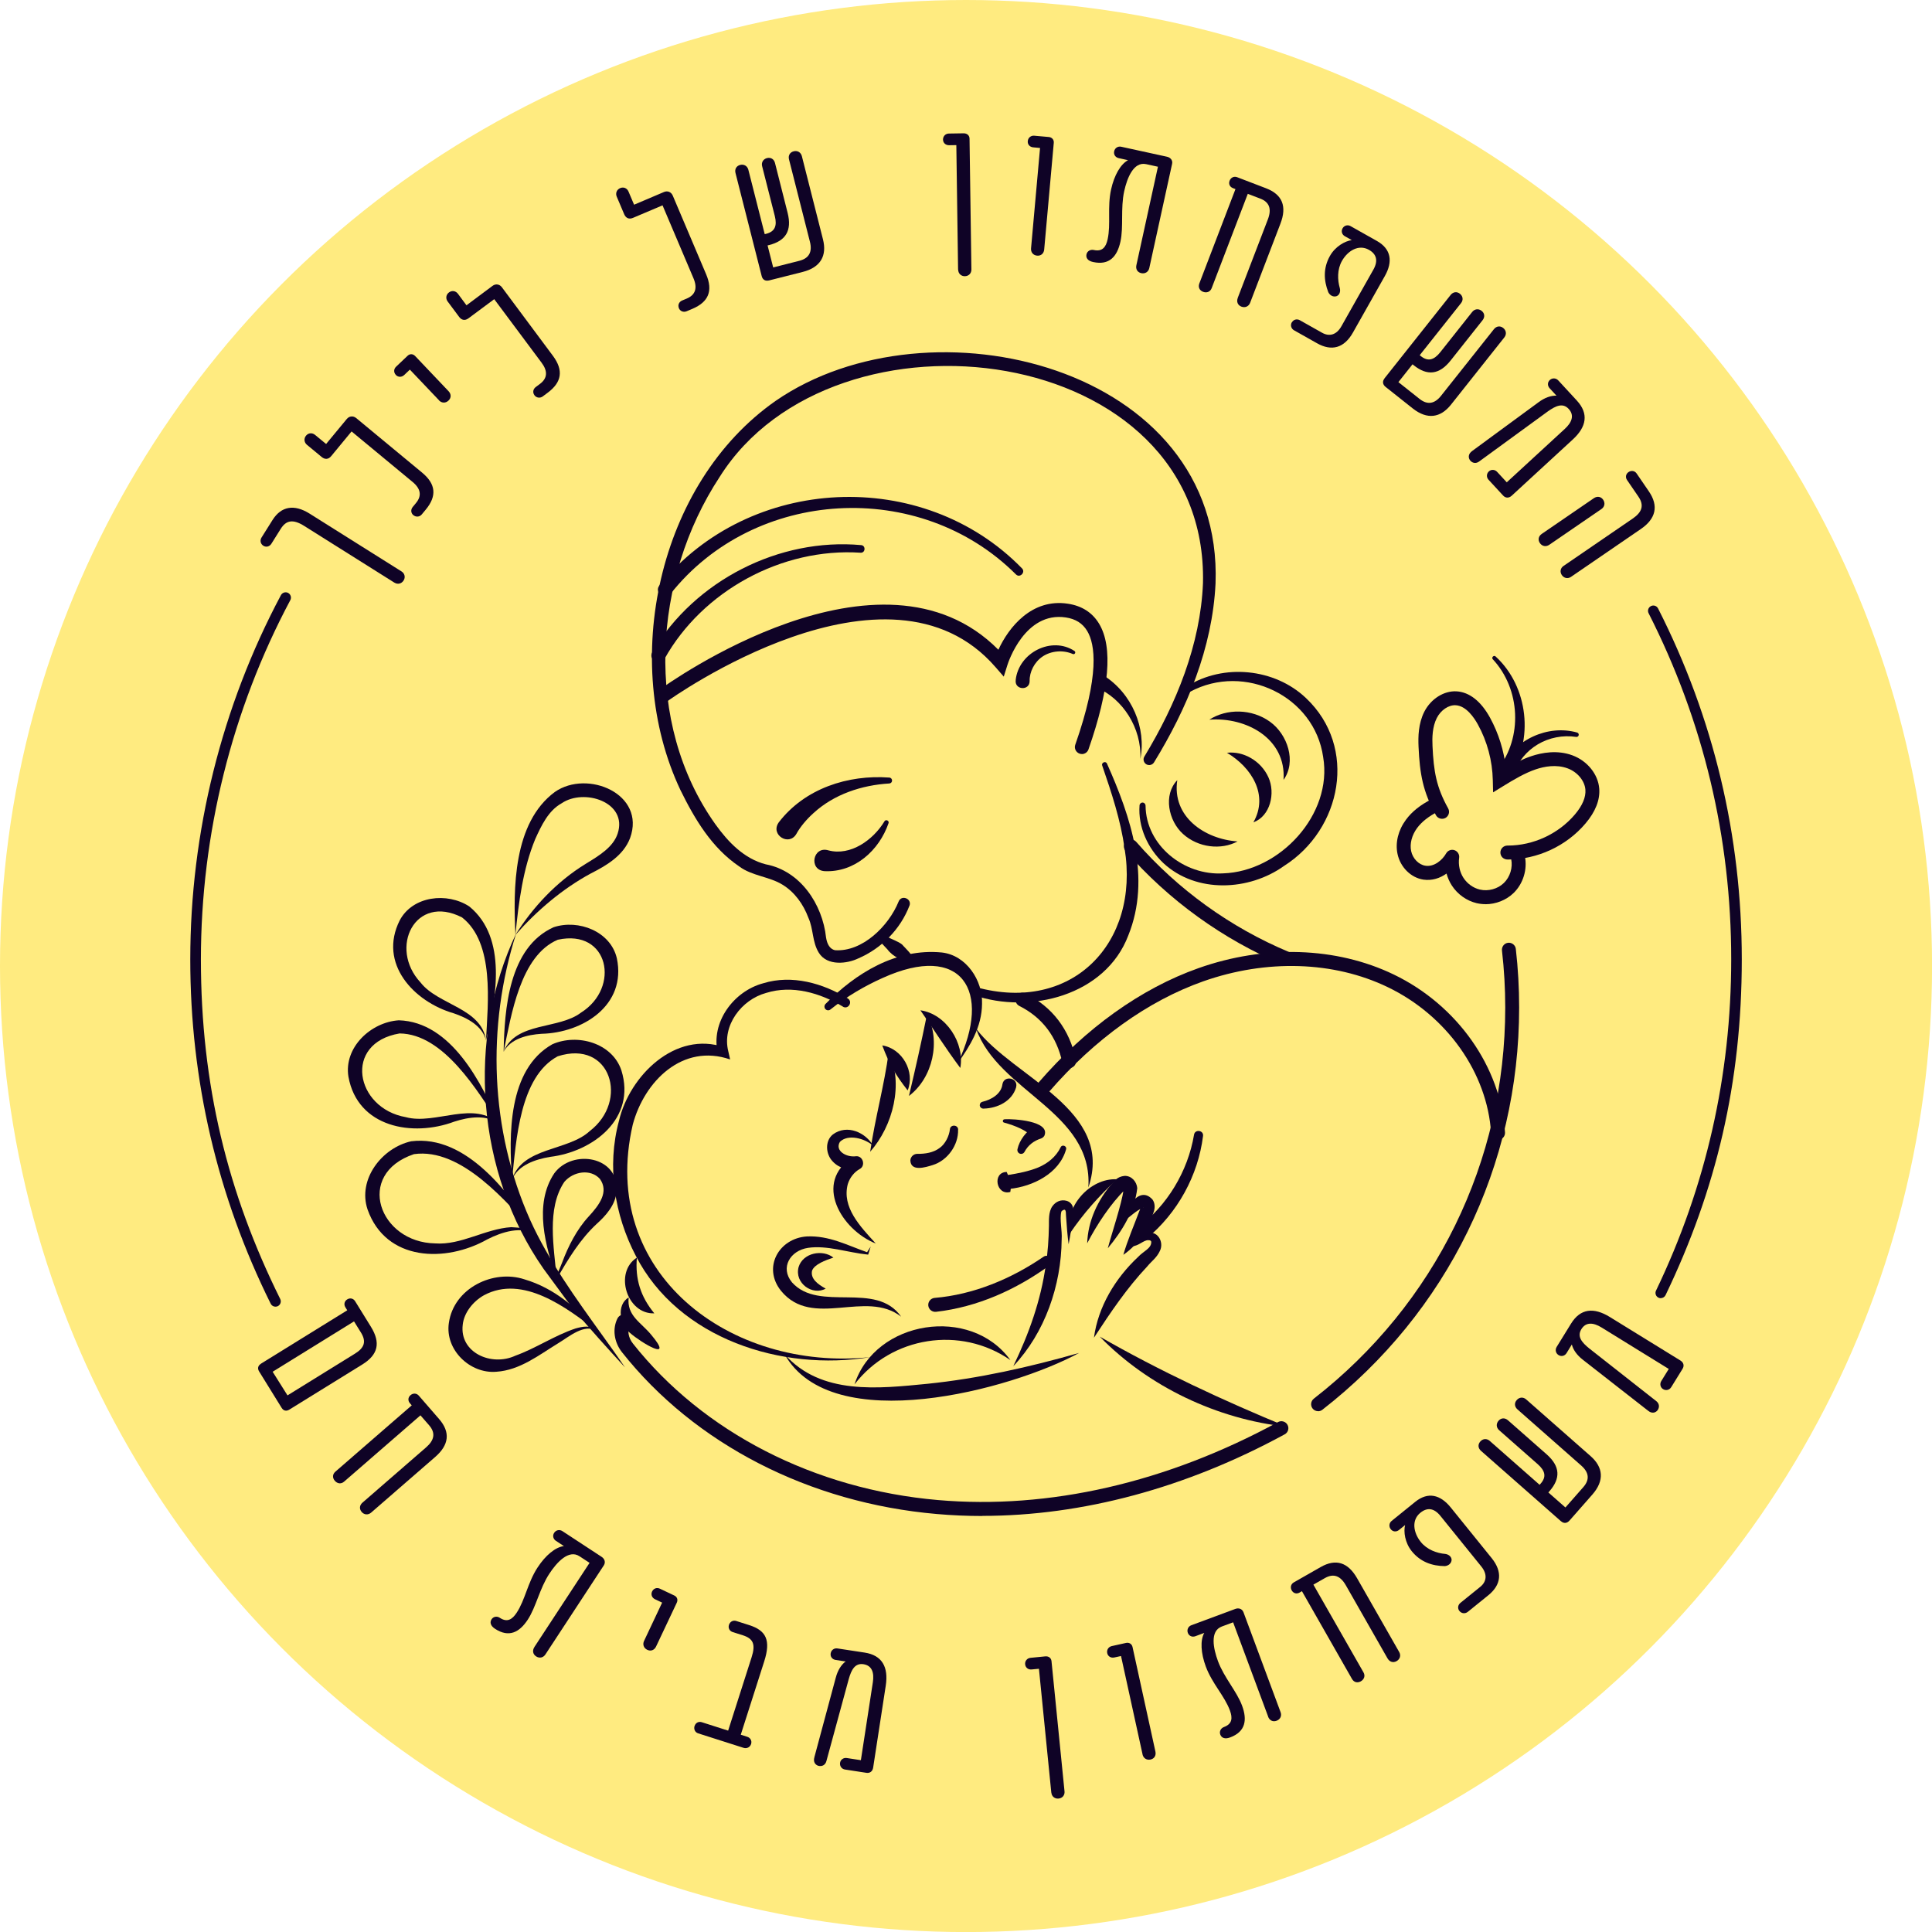 <svg xmlns="http://www.w3.org/2000/svg" id="Layer_2" viewBox="0 0 330.71 330.71"><defs><style>      .cls-1 {        fill: #0f0326;      }      .cls-2 {        fill: #ffeb80;      }    </style></defs><g id="Layer_16"><g><circle class="cls-2" cx="165.36" cy="165.36" r="165.36"></circle><g><g><g><g><g><path class="cls-1" d="M133.28,140.8c4.46-5.84,11.88-8.22,18.94-7.7.28.01.49.25.48.53-.01.26-.21.46-.46.48-4.74.28-9.49,1.85-13.01,5.09-1.18,1.06-2.27,2.36-2.92,3.56-1.28,2.16-4.47.12-3.03-1.95h0Z"></path><path class="cls-1" d="M141.8,145.56c3.79,1.01,7.68-1.78,9.61-4.99.24-.38.85-.06.68.35-1.59,4.62-5.77,8.45-10.95,8.2-2.77-.2-2-4.36.66-3.56h0Z"></path><path class="cls-1" d="M173.94,186.11c-.72,2.43-3.22,3.58-5.49,3.65-.36.06-.72-.18-.74-.56-.01-.29.18-.54.45-.6,1.57-.36,3.23-1.37,3.43-3,.28-1.63,2.77-1.09,2.34.51h0Z"></path><path class="cls-1" d="M164,193.38c.08,2.59-1.78,5.28-4.38,6.06-1.21.38-3.71,1.16-3.79-.8.03-.64.56-1.13,1.19-1.13,1.35.02,2.74-.2,3.81-1,.99-.69,1.65-2.07,1.77-3.21.08-.87,1.43-.79,1.41.08h0Z"></path><path class="cls-1" d="M171.93,191.59c1.49-.1,7.93.27,6.84,2.82-.14.23-.36.4-.6.48-1.17.38-2.18,1.11-2.8,2.28-.17.32-.56.44-.88.27-.26-.14-.39-.44-.33-.71.35-1.59,1.5-3.07,2.93-3.97,0,0-.21,2-.22,1.99-1.07-1.26-3.07-2.06-5-2.59-.32-.07-.25-.56.07-.56h0Z"></path><path class="cls-1" d="M182.49,196.73c-1.16,4.14-5.69,6.37-9.69,6.78-.65.09-1.26-.37-1.35-1.02s.37-1.26,1.02-1.35c1.78-.28,3.58-.62,5.25-1.3,1.63-.69,3.05-1.83,3.84-3.46.24-.54,1.1-.21.93.35h0Z"></path><path class="cls-1" d="M172.32,200.61c.29.79.54,1.02.77,1.56.05.6-.02,1.02-.15,1.86-2.43.68-3.14-3.39-.62-3.42h0Z"></path><path class="cls-1" d="M142.66,215.27c-1.35.44-3.27,1.15-3.66,2.25-.29,1.37.98,2.32,2.34,3.06-2.24,1.25-5.38-.91-4.64-3.69.75-2.46,4.13-3.08,5.96-1.62h0Z"></path><path class="cls-1" d="M173.86,116.39c.53-4.72,6.19-7.52,10.06-4.96.14.09.18.27.09.41-.08.13-.24.17-.37.11-1.71-.75-3.74-.53-5.16.42-1.42.95-2.27,2.65-2.23,4.2,0,1.74-2.64,1.55-2.38-.18h0Z"></path></g><g><path class="cls-1" d="M203.17,117.49c6.23-3.94,15.01-3.12,20.4,2.02,8.88,8.41,6.11,22.44-3.78,28.72-5.99,4.28-15,4.73-20.63-.47-2.7-2.54-4.37-6.21-4.1-9.9.02-.28.27-.5.55-.48.27.02.47.25.48.51.06,6.88,6.65,12.01,13.27,11.61,9.68-.3,18.81-10.07,17.13-19.92-1.48-10.41-13.45-16.17-22.77-11.17-.58.33-1.1-.58-.54-.92h0Z"></path><path class="cls-1" d="M155.94,164.84c-1.53-.45-3.07-1.03-4.03-2.32,0,0-1.07-1.14-1.07-1.14-.57-.59.23-1.53.9-1.09.77.45,2.05.85,2.7,1.41.36.47,3.23,3.04,1.49,3.15h0Z"></path><path class="cls-1" d="M189.49,130.72c4.05,9.05,7.62,19.59,3.64,29.42-3.9,10.25-16.82,13.53-26.45,10.2-.37-.12-.58-.52-.46-.89.12-.36.5-.57.87-.47,16.33,4.52,28.07-7.47,25.41-23.76-.67-4.8-2.22-9.5-3.83-14.18-.19-.5.61-.84.82-.32h0Z"></path><path class="cls-1" d="M155.68,155.02c-1.55,4.04-4.77,7.31-8.73,9.02-1.92.94-5.35,1.36-6.78-.94-1.16-1.86-.91-4.06-1.79-5.99-.87-2.35-2.37-4.41-4.43-5.67-2.23-1.39-5.24-1.5-7.4-3.12-4.72-3.19-7.63-8.11-10.07-13.07-10.36-21.9-3.92-52.5,16.29-66.63,26.38-18.23,76.69-5.95,75.3,31.27-.54,11.05-4.88,21.4-10.53,30.61-.28.45-.87.6-1.33.32-.45-.28-.6-.87-.32-1.32,5.47-9.02,9.6-19.18,10.03-29.68.97-41.34-63.13-49.38-82.74-18.17-11.42,17.38-13.06,42.08-.75,59.41,2.21,3.09,4.95,5.94,8.65,6.89,5.94,1.12,9.71,6.84,10.32,12.53.18,1.15.65,1.96,1.51,2.17,4.71.34,9.23-4.16,10.91-8.33.48-1.22,2.31-.49,1.86.72h0Z"></path><path class="cls-1" d="M185.18,129.07c-.13,0-.27-.02-.39-.07-.62-.22-.95-.9-.73-1.52,4.19-11.94,3.42-17.19,2.03-19.49-.78-1.29-1.98-2.05-3.66-2.3-7-1.05-9.85,7.72-9.97,8.09l-.64,2.04-1.4-1.61c-18.41-21.26-55.85,5.57-56.22,5.85-.54.39-1.28.27-1.67-.26-.39-.53-.27-1.28.26-1.67,1.57-1.14,37.95-27.23,58.11-6.91,1.77-3.86,5.73-8.82,11.89-7.88,2.4.36,4.2,1.52,5.35,3.43,2.4,3.99,1.78,11.22-1.82,21.51-.17.49-.64.8-1.13.8Z"></path><path class="cls-1" d="M220.15,165.25c-.15,0-.31-.03-.46-.09-10.32-4.32-19.66-11.06-27.01-19.49-.44-.5-.38-1.25.11-1.69.5-.44,1.25-.38,1.69.11,7.11,8.16,16.15,14.68,26.14,18.86.61.25.9.95.64,1.56-.19.46-.64.73-1.1.73Z"></path><path class="cls-1" d="M183.02,182.83c-.55,0-1.04-.38-1.17-.94-.97-4.46-3.45-7.73-7.37-9.7-.59-.3-.83-1.01-.53-1.6.29-.59,1.01-.83,1.6-.53,4.6,2.31,7.5,6.13,8.63,11.33.14.64-.27,1.28-.92,1.42-.08.02-.17.03-.25.03Z"></path><path class="cls-1" d="M256.43,195.11c-.63,0-1.15-.49-1.19-1.12-.63-10.33-7.58-20.15-17.7-25.02-9.25-4.46-20.77-4.81-31.61-.98-9.43,3.34-18.54,9.87-26.35,18.89-.43.5-1.19.55-1.69.12-.5-.43-.55-1.19-.12-1.69,8.07-9.33,17.54-16.1,27.36-19.58,11.44-4.05,23.62-3.65,33.44,1.08,10.88,5.24,18.36,15.85,19.05,27.03.04.66-.46,1.23-1.12,1.27-.03,0-.05,0-.08,0Z"></path><path class="cls-1" d="M172.95,232.81c-8.55-5.92-20.34-4.07-26.68,4.16,3.57-11.02,19.92-13.55,26.68-4.16h0Z"></path><path class="cls-1" d="M184.71,231.59c-11.54,6.29-42.35,14.6-50.4.23,6.23,7.03,16.03,5.87,24.46,5.05,8.75-.9,17.34-2.83,25.94-5.28h0Z"></path><path class="cls-1" d="M163.95,181.97c5.94-12.39.68-20.71-12.86-14.57-3.16,1.41-6.2,3.21-8.94,5.4-.27.22-.67.17-.89-.1-.2-.25-.18-.6.03-.83,5.16-5.28,12.12-9.58,19.9-8.83,4.21.45,7.06,4.79,6.91,8.79-.03,3.97-2.07,7.24-4.14,10.13h0Z"></path><path class="cls-1" d="M144.29,172.31c-3.9-2.35-8.69-3.74-13.13-2.35-4.25,1.15-7.59,5.6-6.5,9.97,0,0,.32,1.42.32,1.42-8.11-2.8-14.68,3.69-16.67,11.17-5.87,25.45,16.69,42.26,40.63,39.79-15.03,2.48-32.81-3.09-40.12-17.37-3.64-6.97-4.97-15.29-2.87-23.07,1.8-7.72,9.65-15.51,18.07-12.59,0,0-1.13,1.09-1.13,1.09-1.31-5.37,2.7-10.71,7.76-12.06,4.93-1.52,10.23,0,14.47,2.6.91.57.09,1.95-.84,1.41h0Z"></path><path class="cls-1" d="M164.38,182.81c-2.52-3.37-4.49-6.53-6.83-9.87,4.38.61,7.62,5.61,6.83,9.87h0Z"></path><path class="cls-1" d="M155.37,186.65c-2.14-2.73-3.12-4.45-4.35-7.7,3.43.53,5.65,4.49,4.35,7.7h0Z"></path><path class="cls-1" d="M149.47,196.13c-1.47-1.3-4.33-2.05-5.7-.67-.92,1.54,1.15,2.69,2.74,2.46,1.21-.12,1.71,1.62.66,2.18-.94.52-1.71,1.48-2.05,2.59-1.04,3.98,2.11,7.23,4.79,10.17-5.9-2.33-10.76-10.48-3.9-14.8,0,0,.61,2.21.61,2.21-1.36.04-2.97-.23-4.12-1.5-1.16-1.23-1.32-3.45.06-4.58,2.47-1.82,5.65-.3,6.92,1.95h0Z"></path><path class="cls-1" d="M158.68,173.64c2.39,4.56,1.01,10.84-3.09,13.96,1.19-5.02,2.06-8.9,3.09-13.96h0Z"></path><path class="cls-1" d="M152.14,180c2.56,5.55.74,12.68-3.19,17.15.89-5.99,2.39-11.21,3.19-17.15h0Z"></path><path class="cls-1" d="M149.05,213.35c-.02.06-.44,1.4-.44,1.41,0,0-.17-.02-.17-.02-3.29-.33-6.89-1.62-10.11-1.14-3.03.44-4.87,3.37-2.75,5.92,4.66,5.18,14.36-.32,18.67,5.86-6.04-4.72-15.14,2.14-20.54-4.4-3.24-4-.39-9.01,4.38-9.33,3.85-.19,6.99,1.54,10.45,2.74,0,0-.21.1-.21.1l.73-1.14h0Z"></path><path class="cls-1" d="M179.67,216.59c-5.72,4.16-12.35,7.15-19.45,7.96-.66.07-1.25-.41-1.32-1.06s.4-1.25,1.06-1.32c6.66-.55,13.15-3.26,18.66-7.04.94-.66,1.97.76,1.05,1.45h0Z"></path><path class="cls-1" d="M168.17,259.5c-2.63,0-5.24-.11-7.83-.34-21.8-1.89-41.43-11.98-53.87-27.69-1.37-1.74-1.67-4.01-.77-5.8.3-.58,1.01-.82,1.61-.52.59.3.82,1.02.52,1.61-.49.95-.29,2.22.51,3.22,12.03,15.19,31.06,24.95,52.2,26.79,19.01,1.65,39.15-2.96,58.23-13.35.58-.31,1.31-.1,1.62.48.32.58.1,1.31-.48,1.62-16.9,9.2-34.64,13.96-51.76,13.96Z"></path><path class="cls-1" d="M188.24,228.79c10.22,5.86,21.19,10.98,32.06,15.44-11.95-1.31-23.64-6.82-32.06-15.44h0Z"></path><path class="cls-1" d="M109.02,215.27c-.32,3.68.64,6.69,2.98,9.54-4.7.19-6.94-7.02-2.98-9.54h0Z"></path><path class="cls-1" d="M107.62,222.08c-.39,3.13,2.13,4.29,3.86,6.41,4.06,4.83-1.73,1.35-3.63-.32-1.73-1.36-2.41-4.77-.23-6.09h0Z"></path><path class="cls-1" d="M258.08,147.13c-.71,0-1.25-.52-1.25-1.2,0-.66.54-1.19,1.2-1.19h.06c4.38,0,8.68-2,11.51-5.34,1.28-1.52,1.88-2.94,1.78-4.23-.12-1.52-1.36-3.02-3.03-3.64-1.95-.73-4.03-.32-5.43.15-1.88.63-3.78,1.76-5.57,2.86l-1.77,1.09-.05-2.08c-.07-3.32-.95-6.62-2.55-9.53-.65-1.18-2-3.19-3.79-3.3-1.21-.08-2.56.83-3.25,2.19-.77,1.53-.8,3.37-.73,4.81.2,4.32.65,7.01,2.68,10.66.32.58.11,1.3-.46,1.63-.58.32-1.31.11-1.63-.46-2.25-4.04-2.77-7.11-2.98-11.71-.08-1.73-.04-3.98.98-6,1.13-2.22,3.37-3.62,5.52-3.5,2.21.13,4.2,1.7,5.75,4.54,1.45,2.66,2.37,5.61,2.7,8.62,1.4-.81,2.86-1.57,4.37-2.07,1.77-.59,4.42-1.1,7.03-.13,2.55.95,4.39,3.24,4.58,5.69.15,1.93-.64,3.94-2.34,5.95-3.27,3.88-8.26,6.19-13.33,6.19Z"></path><path class="cls-1" d="M256.36,131.67c4.31-5.38,3.92-13.72-.83-18.82-.29-.3.18-.77.48-.48,5.61,5.15,6.62,14.31,2.29,20.68-.9,1.36-2.94-.08-1.95-1.39h0Z"></path><path class="cls-1" d="M256.95,131.38c2.29-4.77,8-7.4,13.01-5.99.21.06.33.27.27.47-.05.19-.24.31-.43.28-2.29-.35-4.65.13-6.56,1.27-1.91,1.13-3.38,2.93-4.1,4.93-.59,1.56-2.94.54-2.19-.96h0Z"></path><path class="cls-1" d="M254.28,154.77c-.51,0-1.02-.06-1.51-.17-1.72-.41-3.27-1.51-4.25-3.02-.4-.62-.71-1.32-.91-2.05-1.11.79-2.46,1.25-3.95,1.04-2.14-.32-3.96-2.12-4.44-4.4-.41-1.93.12-4.06,1.44-5.85,1.03-1.4,2.49-2.56,4.46-3.55.59-.3,1.31-.06,1.6.53.3.59.06,1.31-.53,1.6-1.63.82-2.81,1.75-3.62,2.84-.9,1.22-1.28,2.69-1.02,3.93.27,1.29,1.3,2.35,2.45,2.52,1.48.23,2.89-.95,3.55-2.12.28-.5.88-.72,1.42-.54.54.19.88.73.8,1.3-.17,1.2.1,2.46.74,3.44.65,1,1.67,1.73,2.8,2,1.44.34,3.06-.1,4.12-1.13,1.06-1.03,1.55-2.64,1.25-4.08-.13-.65.28-1.28.93-1.41.63-.14,1.28.28,1.41.93.46,2.23-.29,4.69-1.93,6.28-1.27,1.23-3.05,1.92-4.82,1.92Z"></path><path class="cls-1" d="M194.75,210.16c5.03-3.79,8.58-9.62,9.64-15.93.16-.98,1.67-.77,1.54.22-.84,6.76-4.35,13.18-9.7,17.59-1.24,1.01-2.75-.9-1.48-1.88h0Z"></path><path class="cls-1" d="M173.46,233.84c2.67-5.54,4.71-11.24,5.55-17.29.36-2.22.5-4.48.54-6.73.02-.86-.11-2.35.59-3.34.57-.79,1.46-1.21,2.48-.92,1.31.45,1.2,1.85,1.04,2.8-.22,1.54-.43,3.08-.74,4.62-.21-1.55-.32-3.11-.43-4.66-.06-.4.05-1.24-.3-1.25-.1,0-.48.17-.52.36-.32,1.29.17,3.25.06,4.72-.06,7.88-2.87,15.99-8.27,21.7h0Z"></path><path class="cls-1" d="M186.1,212.84c.11-3.78,1.81-7.48,4.31-10.31.36-.34.77-1.11,2.09-1.25,1.23-.03,2.08,1.03,2.17,2.1-.42,3.85-2.61,7.38-5.04,10.29.68-2.57,2.35-7.51,2.71-10.04,0-.05-.03-.06-.03-.06-.02,0,.12.11.24.1-2.37,2.31-4.76,5.87-6.46,9.17h0Z"></path><path class="cls-1" d="M183.06,211.24c-.92-4.61,3.46-9.62,8.14-9.38-3.11,2.91-5.67,5.73-8.14,9.38h0Z"></path><path class="cls-1" d="M192.09,209.26c.38-2.05,2.82-6.51,5.18-3.94.46.63.41,1.4.3,1.86-.92,3.03-2.64,5.79-5.28,7.61.65-2.32,1.87-5.16,2.7-7.39.12-.28.27-.63.31-.78.06-.17,0-.13.09-.06.08.14.46.16.38.1-1.3.54-2.39,1.68-3.67,2.59h0Z"></path><path class="cls-1" d="M193.76,213.33c.95-.49,1.18-1.61,2.48-2.17,1.75-.74,3.11,1.37,2.3,2.97-.56,1.2-1.4,1.72-2.15,2.64-3.52,3.74-6.3,7.89-9.13,12.21.7-5.3,3.66-10.18,7.54-13.81.95-1.03,2.29-1.46,2.27-2.58-.01-.16-.13-.32-.52-.3-.78-.04-1.65,1.02-2.79,1.04h0Z"></path><path class="cls-1" d="M167.08,176.08c6.41,8.44,23.76,13.84,19.22,27.19.83-12.98-15.38-16.33-19.22-27.19h0Z"></path><path class="cls-1" d="M88.37,159.74c-5.11,15.99-4.48,33.71,2.36,49.05,3.19,7.06,7.88,13.51,12.4,19.81,1.3,1.81,2.6,3.61,3.85,5.46-3.03-3.29-6.01-6.62-8.9-10.02,0,0-5.04-6.85-5.04-6.85-11.49-16.47-13.25-39.34-4.67-57.44h0Z"></path><g><path class="cls-1" d="M83.19,178.1c.33-6.48,1.49-16.69-4.1-21.06-8.04-4.13-12.62,5.23-7.1,11.14,2.98,3.86,10.46,4.35,11.2,9.92h0ZM83.19,178.1c-.59-2.5-3.25-3.88-5.53-4.65-6.82-1.97-12.95-8.51-9.24-15.9,2.22-4.21,8.14-4.86,11.91-2.39,6.6,5.38,4.57,15.89,2.86,22.94h0Z"></path><path class="cls-1" d="M86.21,180.01c.14-7.2.85-17.8,8.55-21.29,4.25-1.41,9.77.71,10.83,5.32,1.69,8.04-5.84,12.76-12.89,12.92-2.39.16-5.29.81-6.48,3.06h0ZM86.21,180.01c2.12-5.16,9.41-3.74,13.25-6.68,6.78-4.26,4.77-14.39-3.98-12.47-6.43,2.72-7.96,12.9-9.27,19.15h0Z"></path><path class="cls-1" d="M85.52,192.48c-3.78-5.76-9.56-15.5-17.12-15.58-9.7,1.63-7.61,12.81,1.07,14.33,5.07,1.39,11.79-3.04,16.05,1.25h0ZM85.52,192.48c-2.11-1.79-5.3-1.28-7.77-.48-7.11,2.66-16.55,1.01-18.11-7.71-.8-5.01,3.85-9.33,8.63-9.64,8.98.27,14.22,10.79,17.25,17.83h0Z"></path><path class="cls-1" d="M91.82,211.36c-5.03-5.55-12.82-14.94-20.96-13.8-10.19,3.43-5.96,15.12,3.63,15.28,4.45.33,8.57-2.5,13.02-2.78,1.47.1,3.27.12,4.31,1.3h0ZM91.82,211.36c-2.55-1.57-5.88-.49-8.39.78-7.11,4.02-17.37,3.82-20.52-5.13-1.71-5.14,2.46-10.53,7.47-11.65,9.5-1.19,16.98,9.11,21.43,16h0Z"></path><path class="cls-1" d="M87.65,201.91c-.54-7.5-.78-18.83,6.9-23.16,4.29-1.89,10.26-.22,11.82,4.48,2.56,8.25-4.86,13.92-12.22,14.8-2.49.42-5.48,1.39-6.5,3.89h0ZM87.65,201.91c1.74-5.62,9.54-4.82,13.29-8.29,6.78-5.18,3.6-15.73-5.47-12.81-6.52,3.51-7.1,14.38-7.82,21.1h0Z"></path><path class="cls-1" d="M88.23,160.02c-.39-7.94-.4-19.17,6.75-24.46,5.57-3.88,15.63.33,12.87,7.91-1.15,3.01-4.07,4.7-6.69,6.03-4.86,2.62-9.26,6.37-12.92,10.52h0ZM88.23,160.02c2.99-4.75,7.03-9.08,11.99-12.13,2.42-1.47,4.76-2.91,5.51-5.21,1.77-5.37-5.75-7.8-9.59-5.18-2.28,1.26-3.48,3.83-4.53,6.15-2.08,5.07-2.83,10.74-3.38,16.37h0Z"></path><path class="cls-1" d="M95.3,218.93c-1.9-5.51-4-12.73-.42-18.09,3.12-4.23,11.12-2.92,10.67,3.08-.18,2.32-1.84,4.17-3.41,5.58-2.81,2.6-4.89,6-6.84,9.43h0ZM95.3,218.93c-.04-.87.65-2.01.93-2.83,1.04-2.79,2.51-5.68,4.56-7.89,1.82-1.98,3.47-4.2,1.9-6.41-1.6-1.77-4.55-1.3-6.09.51-3.07,4.58-1.77,11.19-1.3,16.62h0Z"></path><path class="cls-1" d="M102.17,227.83c-5.2-4.03-12.69-9.68-19.32-6.12-1.91,1.07-3.43,3.03-3.64,5.04-.59,4.8,4.92,7.22,9.03,5.3,3.43-1.23,6.71-3.46,10.25-4.64,1.17-.34,2.8-.67,3.67.41h0ZM102.17,227.83c-2.13-1.35-4.79,1.01-6.62,2.1-3.27,1.99-6.52,4.61-10.59,4.88-4.5.38-8.8-3.75-8.13-8.33.83-6,7.63-9.25,12.94-7.49,5.16,1.52,9.14,5.03,12.39,8.85h0Z"></path></g><path class="cls-1" d="M112.9,100.18c15.37-18.92,45.07-20.31,62.04-2.89.66.66-.36,1.71-1.03,1.04-16.45-16.44-44.77-14.84-59.16,3.36-.97,1.22-2.86-.29-1.85-1.51h0Z"></path><path class="cls-1" d="M111.67,111.58c7.31-12.26,21.74-19.55,35.74-18.27.82.07.74,1.36-.1,1.3-13.49-.89-27.08,6.56-33.56,18.17-.77,1.37-2.88.18-2.07-1.19h0Z"></path><path class="cls-1" d="M188.85,115.58c4.96,3.11,7.39,9.1,6.35,14.33.25-5.32-3.06-10.34-7.48-12.21-1.56-.69-.33-3.01,1.12-2.11h0Z"></path><path class="cls-1" d="M207.01,123.19c2.94-1.91,7.25-1.91,10.39.36,3,2.16,4.56,6.84,2.31,9.94.48-7.06-6.37-10.78-12.7-10.3h0Z"></path><path class="cls-1" d="M210.01,128.86c2.78-.34,5.83,1.35,7.11,4.19,1.23,2.7.34,6.65-2.57,7.71,2.67-4.7-.34-9.43-4.54-11.91h0Z"></path><path class="cls-1" d="M211.84,144.03c-2.81,1.51-6.72,1.09-9.34-1.28-2.5-2.25-3.41-6.69-.98-9.21-.94,6.25,4.66,10.1,10.32,10.49h0Z"></path></g></g><path class="cls-1" d="M225.62,241.56c-.35,0-.71-.16-.94-.46-.4-.52-.31-1.27.21-1.68,20.82-16.2,32.77-40.61,32.77-66.96,0-3.26-.19-6.54-.56-9.76-.07-.65.4-1.25,1.05-1.32.64-.07,1.25.4,1.32,1.05.38,3.31.57,6.68.57,10.04,0,27.09-12.28,52.19-33.69,68.85-.22.17-.48.25-.73.25Z"></path></g><g><path class="cls-1" d="M44.65,233.44l14.79-9.15-.32-.52c-.3-.49-.17-1.05.32-1.35.49-.3,1.05-.17,1.35.32l2.69,4.35c1.71,2.76,1.25,4.79-1.45,6.47l-12.52,7.74c-.49.3-.98.21-1.3-.31l-3.86-6.24c-.32-.52-.18-1,.31-1.3ZM49.22,238.85l11.54-7.14c1.64-1.01,1.97-2.09,1.02-3.62l-1.18-1.9-13.93,8.62,2.54,4.04Z"></path><path class="cls-1" d="M62.05,257.21l10.88-9.45c1.43-1.24,1.66-2.47.53-3.78l-1.49-1.71-13.06,11.34c-.51.45-1.15.38-1.6-.14-.44-.51-.4-1.13.11-1.57l13.06-11.34-.31-.36c-.38-.44-.34-1.01.1-1.38.43-.38,1.03-.36,1.41.07l3.48,4.01c1.97,2.27,1.7,4.44-.67,6.5l-10.96,9.52c-.51.44-1.18.4-1.62-.11-.44-.51-.38-1.15.14-1.6Z"></path><path class="cls-1" d="M91.46,281.95l9.46-14.43-1.73-1.13c-1.84-1.21-3.89,1.05-5.17,3.01-1.65,2.52-2.25,5.65-3.67,7.83s-3.23,3.14-5.61,1.58c-.77-.5-.94-1.1-.59-1.64.3-.45.91-.58,1.41-.24,1.27.84,2.13.27,2.88-.87,1.47-2.23,1.88-5.16,3.59-7.76,1.35-2.07,3.04-3.47,4.5-3.65l-1.36-.89c-.48-.31-.63-.9-.31-1.38.31-.48.92-.61,1.41-.29l6.71,4.4c.54.35.71.95.38,1.46l-10,15.25c-.37.57-1.03.7-1.59.33-.57-.37-.67-1.01-.3-1.58Z"></path><path class="cls-1" d="M110.25,280.88l3.09-6.55-1.22-.58c-.52-.25-.74-.8-.5-1.32.26-.55.83-.73,1.35-.48l2.45,1.16c.49.23.67.73.42,1.25l-3.54,7.49c-.29.61-.89.85-1.5.56-.61-.29-.84-.92-.55-1.53Z"></path><path class="cls-1" d="M118.9,295.44c.18-.55.69-.81,1.23-.64l4.51,1.44,4.02-12.57c.71-2.22.27-3.18-1.5-3.75l-1.74-.55c-.55-.18-.81-.69-.64-1.23.18-.55.69-.84,1.24-.67l2.23.71c2.9.93,3.72,2.57,2.57,6.19l-4.02,12.57,1.1.35c.55.17.84.69.67,1.24-.18.55-.73.83-1.28.66l-7.77-2.48c-.55-.17-.8-.72-.63-1.27Z"></path><path class="cls-1" d="M139.39,300.83l3.66-13.61c.34-1.32.97-2.28,1.7-2.82l-1.71-.26c-.57-.09-.94-.55-.85-1.12.09-.57.59-.94,1.16-.85l4.65.71c3.01.46,4.1,2.48,3.62,5.65l-2.16,14.05c-.09.6-.53.98-1.16.88l-3.65-.56c-.57-.08-.94-.59-.85-1.16.08-.53.58-.9,1.15-.81l2.41.37,2.05-13.34c.25-1.64-.14-2.86-1.61-3.09-1.47-.22-2.07.98-2.51,2.52l-3.83,14.06c-.17.66-.73.98-1.39.81-.62-.2-.87-.78-.67-1.44Z"></path><path class="cls-1" d="M179.96,306.88l-2.12-21.23-1.25.12c-.57.06-1.05-.3-1.11-.88-.06-.57.34-1.05.91-1.11l2.53-.25c.57-.06,1.01.27,1.07.81l2.23,22.31c.06.64-.36,1.16-1.03,1.22-.64.06-1.16-.36-1.22-1Z"></path><path class="cls-1" d="M195.58,300.32l-3.69-16.85-1.16.25c-.56.12-1.08-.18-1.2-.74-.12-.56.21-1.08.77-1.21l2.44-.54c.53-.12,1,.16,1.12.69l3.92,17.91c.14.66-.18,1.22-.84,1.36-.66.14-1.22-.22-1.37-.88Z"></path><path class="cls-1" d="M217.09,293.88l-6.01-16.18-1.94.72c-2.06.77-1.46,3.75-.65,5.94,1.05,2.82,3.22,5.16,4.12,7.6.91,2.44.61,4.47-2.06,5.45-.86.32-1.44.1-1.67-.5-.19-.51.07-1.08.64-1.29,1.43-.53,1.48-1.56,1.01-2.83-.93-2.51-3.03-4.58-4.12-7.5-.86-2.31-.99-4.51-.27-5.78l-1.52.57c-.54.2-1.09-.03-1.29-.57-.2-.54.06-1.11.6-1.31l7.52-2.79c.6-.23,1.19,0,1.4.56l6.35,17.1c.24.64-.04,1.24-.68,1.48-.64.24-1.21-.06-1.45-.69Z"></path><path class="cls-1" d="M237.53,283.91l-7.14-12.52c-.94-1.65-2.1-2.11-3.6-1.26l-1.97,1.12,8.57,15.01c.34.58.14,1.2-.45,1.54-.59.33-1.19.17-1.52-.42l-8.56-15.01-.41.24c-.5.29-1.05.13-1.34-.37-.28-.5-.15-1.08.35-1.37l4.61-2.63c2.61-1.49,4.68-.8,6.24,1.93l7.19,12.6c.34.59.16,1.23-.43,1.57-.59.34-1.2.14-1.54-.44Z"></path><path class="cls-1" d="M249.82,275.77c-.36-.45-.27-1.04.17-1.4l3.39-2.74c1.08-.87,1.28-2.13.18-3.49l-7-8.66c-1.11-1.37-2.27-1.47-3.43-.53-1.55,1.25-1.2,3.41.07,4.99,1.06,1.32,2.73,1.93,4.23,2.06.59.09,1.05.5,1.05,1.02-.04.6-.54,1-1.15,1.06-2.19-.02-4.18-.71-5.67-2.55-1.17-1.45-1.43-3.33-1.14-4.48l-1.05.85c-.45.36-1.04.32-1.4-.13-.36-.45-.3-1.07.15-1.43l4.03-3.26c2.18-1.76,4.29-1.25,6.08.96l7,8.66c1.91,2.37,1.65,4.58-.58,6.38l-3.5,2.83c-.45.36-1.07.3-1.43-.15Z"></path><path class="cls-1" d="M267.2,260.4l-13.69-12.05c-.51-.45-.57-1.09-.12-1.6.45-.51,1.11-.55,1.62-.1l8.53,7.51.18-.2c1.01-1.14.8-2.18-.5-3.33l-6.6-5.81c-.51-.45-.55-1.12-.1-1.63.45-.51,1.09-.52,1.6-.08l6.6,5.81c2.39,2.1,2.42,4.16.5,6.35l-.18.2,2.92,2.57,3.06-3.48c1.12-1.27.99-2.51-.35-3.69l-10.92-9.62c-.51-.45-.57-1.09-.12-1.6.45-.51,1.11-.55,1.62-.1l11.02,9.7c2.16,1.9,2.4,4.19.3,6.58l-3.91,4.45c-.45.51-1,.52-1.45.12Z"></path><path class="cls-1" d="M282.11,241.48l-11.11-8.68c-1.08-.82-1.73-1.78-1.94-2.66l-.9,1.47c-.3.49-.88.65-1.37.35s-.63-.91-.33-1.4l2.47-4c1.6-2.59,3.88-2.81,6.62-1.13l12.1,7.46c.52.32.7.87.36,1.42l-1.94,3.14c-.3.49-.91.64-1.4.33-.46-.28-.6-.89-.3-1.38l1.28-2.07-11.49-7.09c-1.41-.87-2.69-.98-3.47.28-.78,1.27.1,2.29,1.35,3.3l11.46,9.01c.54.41.62,1.06.21,1.6-.42.5-1.06.5-1.58.06Z"></path></g><g><path class="cls-1" d="M67.52,99.74l-15.44-9.71c-1.92-1.21-3.1-.99-4.03.5l-1.6,2.55c-.31.49-.89.64-1.37.34-.49-.31-.62-.91-.32-1.4l1.89-3.01c1.48-2.35,3.69-2.75,6.33-1.1l15.76,9.91c.54.34.69,1,.35,1.54-.36.57-1.01.72-1.56.38Z"></path><path class="cls-1" d="M70.76,88.19c-.44-.37-.48-.96-.11-1.41l.56-.68c1.01-1.22.83-2.43-.58-3.6l-10.45-8.65-3.49,4.23c-.49.6-1.1.58-1.62.15l-2.53-2.09c-.49-.41-.56-1.08-.15-1.57.41-.49,1.05-.53,1.55-.12l1.88,1.55,3.54-4.28c.43-.52,1.1-.58,1.62-.15l11.26,9.32c2.4,1.98,2.54,4.04.65,6.33l-.69.83c-.37.45-.98.5-1.43.14Z"></path><path class="cls-1" d="M75.15,68.52l-4.99-5.25-.98.93c-.42.39-1.02.4-1.41-.01-.42-.44-.38-1.04.04-1.43l1.96-1.86c.39-.37.92-.36,1.31.06l5.71,6.01c.46.49.47,1.14-.02,1.6-.49.47-1.16.45-1.63-.04Z"></path><path class="cls-1" d="M91.48,67.64c-.34-.46-.23-1.05.23-1.39l.71-.53c1.28-.95,1.38-2.17.29-3.63l-8.11-10.88-4.4,3.27c-.62.47-1.21.31-1.61-.24l-1.96-2.63c-.38-.51-.29-1.18.23-1.56.52-.38,1.15-.27,1.54.25l1.45,1.96,4.45-3.32c.54-.41,1.21-.31,1.61.23l8.73,11.73c1.86,2.5,1.51,4.53-.87,6.31l-.87.65c-.46.34-1.08.25-1.42-.21Z"></path><path class="cls-1" d="M116.21,52.74c-.22-.53.02-1.07.55-1.3l.81-.34c1.46-.62,1.85-1.78,1.14-3.46l-5.3-12.49-5.05,2.14c-.72.31-1.24.01-1.51-.61l-1.28-3.02c-.25-.59,0-1.21.59-1.46.59-.25,1.18.01,1.43.6l.95,2.24,5.11-2.17c.62-.27,1.24-.01,1.51.61l5.71,13.46c1.22,2.87.4,4.75-2.34,5.92l-1,.42c-.53.22-1.11,0-1.33-.54Z"></path><path class="cls-1" d="M130.39,47.29l-4.49-17.67c-.17-.65.14-1.22.8-1.39.66-.16,1.23.18,1.4.83l2.8,11.02.26-.06c1.47-.38,1.89-1.35,1.47-3.03l-2.17-8.53c-.17-.65.18-1.23.83-1.4.66-.16,1.2.18,1.37.84l2.16,8.53c.78,3.08-.35,4.8-3.17,5.52l-.26.06.96,3.77,4.49-1.14c1.64-.42,2.24-1.51,1.8-3.25l-3.58-14.1c-.17-.65.14-1.22.8-1.39.66-.17,1.23.18,1.4.83l3.61,14.23c.71,2.79-.38,4.81-3.47,5.59l-5.74,1.45c-.66.17-1.12-.13-1.27-.72Z"></path><path class="cls-1" d="M164,46.19l-.3-21.35-1.25.02c-.58,0-1.02-.39-1.03-.97,0-.57.42-1.02,1-1.03l2.54-.04c.58,0,.99.36,1,.9l.32,22.43c0,.64-.46,1.12-1.13,1.13-.64,0-1.12-.46-1.13-1.1Z"></path><path class="cls-1" d="M176.49,42.51l1.54-17.18-1.18-.11c-.57-.05-.98-.49-.92-1.07.05-.57.53-.97,1.1-.92l2.49.22c.54.05.91.45.86,1l-1.64,18.26c-.06.67-.54,1.11-1.21,1.05-.67-.06-1.1-.57-1.04-1.25Z"></path><path class="cls-1" d="M194.52,45.4l3.69-16.86-2.02-.44c-2.15-.47-3.26,2.37-3.76,4.65-.64,2.94-.08,6.08-.64,8.62-.56,2.54-1.9,4.09-4.68,3.48-.89-.19-1.27-.69-1.13-1.32.12-.53.64-.86,1.24-.74,1.49.33,2.09-.51,2.38-1.83.57-2.61-.08-5.49.59-8.53.53-2.41,1.61-4.32,2.9-5.01l-1.59-.35c-.56-.12-.91-.61-.78-1.18.12-.56.65-.9,1.21-.77l7.83,1.71c.63.14,1.01.64.87,1.23l-3.9,17.82c-.14.66-.71,1.02-1.37.88-.66-.14-.99-.7-.84-1.36Z"></path><path class="cls-1" d="M211.86,51.02l5.16-13.45c.68-1.77.3-2.97-1.31-3.58l-2.12-.81-6.18,16.14c-.24.63-.84.87-1.47.63-.63-.24-.88-.81-.64-1.44l6.18-16.14-.44-.17c-.54-.21-.77-.73-.56-1.27.21-.54.74-.8,1.28-.6l4.96,1.9c2.81,1.08,3.59,3.11,2.46,6.05l-5.19,13.55c-.24.63-.85.9-1.49.66-.63-.24-.87-.84-.63-1.47Z"></path><path class="cls-1" d="M221.14,55.18c.28-.5.87-.64,1.37-.36l3.8,2.14c1.21.68,2.45.41,3.31-1.12l5.47-9.69c.86-1.53.53-2.66-.77-3.39-1.74-.98-3.61.14-4.61,1.9-.83,1.47-.78,3.25-.36,4.69.14.58-.07,1.16-.57,1.35-.57.18-1.13-.13-1.41-.68-.79-2.04-.88-4.15.28-6.21.91-1.62,2.57-2.55,3.74-2.71l-1.18-.66c-.5-.28-.68-.85-.4-1.35.28-.5.88-.67,1.38-.38l4.51,2.54c2.44,1.38,2.74,3.53,1.35,6l-5.47,9.69c-1.5,2.65-3.65,3.23-6.15,1.81l-3.92-2.21c-.5-.28-.67-.88-.38-1.38Z"></path><path class="cls-1" d="M236.97,64.79l11.34-14.3c.42-.53,1.06-.63,1.59-.21.53.42.61,1.09.19,1.61l-7.07,8.91.21.17c1.19.95,2.22.68,3.3-.67l5.47-6.9c.42-.53,1.09-.61,1.62-.19.53.42.58,1.07.16,1.6l-5.47,6.9c-1.98,2.49-4.03,2.63-6.31.82l-.21-.17-2.42,3.05,3.63,2.88c1.33,1.05,2.56.86,3.67-.54l9.05-11.4c.42-.53,1.06-.63,1.59-.21.53.42.61,1.09.19,1.62l-9.13,11.51c-1.79,2.25-4.06,2.61-6.55.64l-4.64-3.68c-.53-.42-.57-.97-.19-1.45Z"></path><path class="cls-1" d="M251.98,77.21l11.36-8.34c1.09-.82,2.18-1.18,3.09-1.14l-1.17-1.27c-.39-.42-.39-1.02.03-1.41s1.05-.36,1.44.06l3.19,3.46c2.06,2.24,1.66,4.5-.71,6.67l-10.45,9.62c-.45.41-1.02.44-1.46-.03l-2.5-2.71c-.39-.42-.36-1.05.06-1.43.4-.37,1.02-.34,1.41.08l1.65,1.79,9.93-9.14c1.22-1.12,1.68-2.33.67-3.42-1.01-1.1-2.23-.52-3.54.4l-11.78,8.59c-.54.41-1.19.31-1.59-.23-.36-.54-.19-1.16.37-1.54Z"></path><path class="cls-1" d="M272.84,85.27c.56-.38,1.2-.28,1.58.27.38.56.26,1.22-.3,1.6l-8.93,6.12c-.56.38-1.22.26-1.6-.3-.38-.56-.24-1.19.32-1.57l8.93-6.12ZM267.63,96.88l11.86-8.12c1.59-1.09,1.98-2.26.97-3.74l-1.95-2.85c-.32-.47-.22-1.04.25-1.36s1.07-.24,1.39.24l2.1,3.07c1.7,2.49,1.2,4.68-1.4,6.45l-11.94,8.18c-.53.36-1.19.24-1.57-.32-.36-.53-.24-1.19.29-1.55Z"></path></g></g><path class="cls-1" d="M284.28,222.22c-.13,0-.27-.03-.39-.09-.45-.22-.64-.76-.42-1.21,8.54-17.76,12.87-36.84,12.87-56.7,0-20.85-4.76-40.79-14.14-59.25-.23-.45-.05-.99.4-1.22.45-.23.99-.05,1.22.4,9.51,18.72,14.33,38.93,14.33,60.07s-4.39,39.47-13.05,57.48c-.16.32-.48.51-.82.51Z"></path><path class="cls-1" d="M47.15,223.67c-.33,0-.65-.18-.81-.5-9.13-18.41-13.77-38.24-13.77-58.94,0-21.74,5.37-43.3,15.52-62.36.24-.44.79-.61,1.23-.38.44.24.61.79.38,1.23-10.02,18.8-15.31,40.07-15.31,61.51s4.57,39.98,13.58,58.13c.22.45.04.99-.41,1.22-.13.06-.27.09-.4.09Z"></path></g></g></g></svg>
